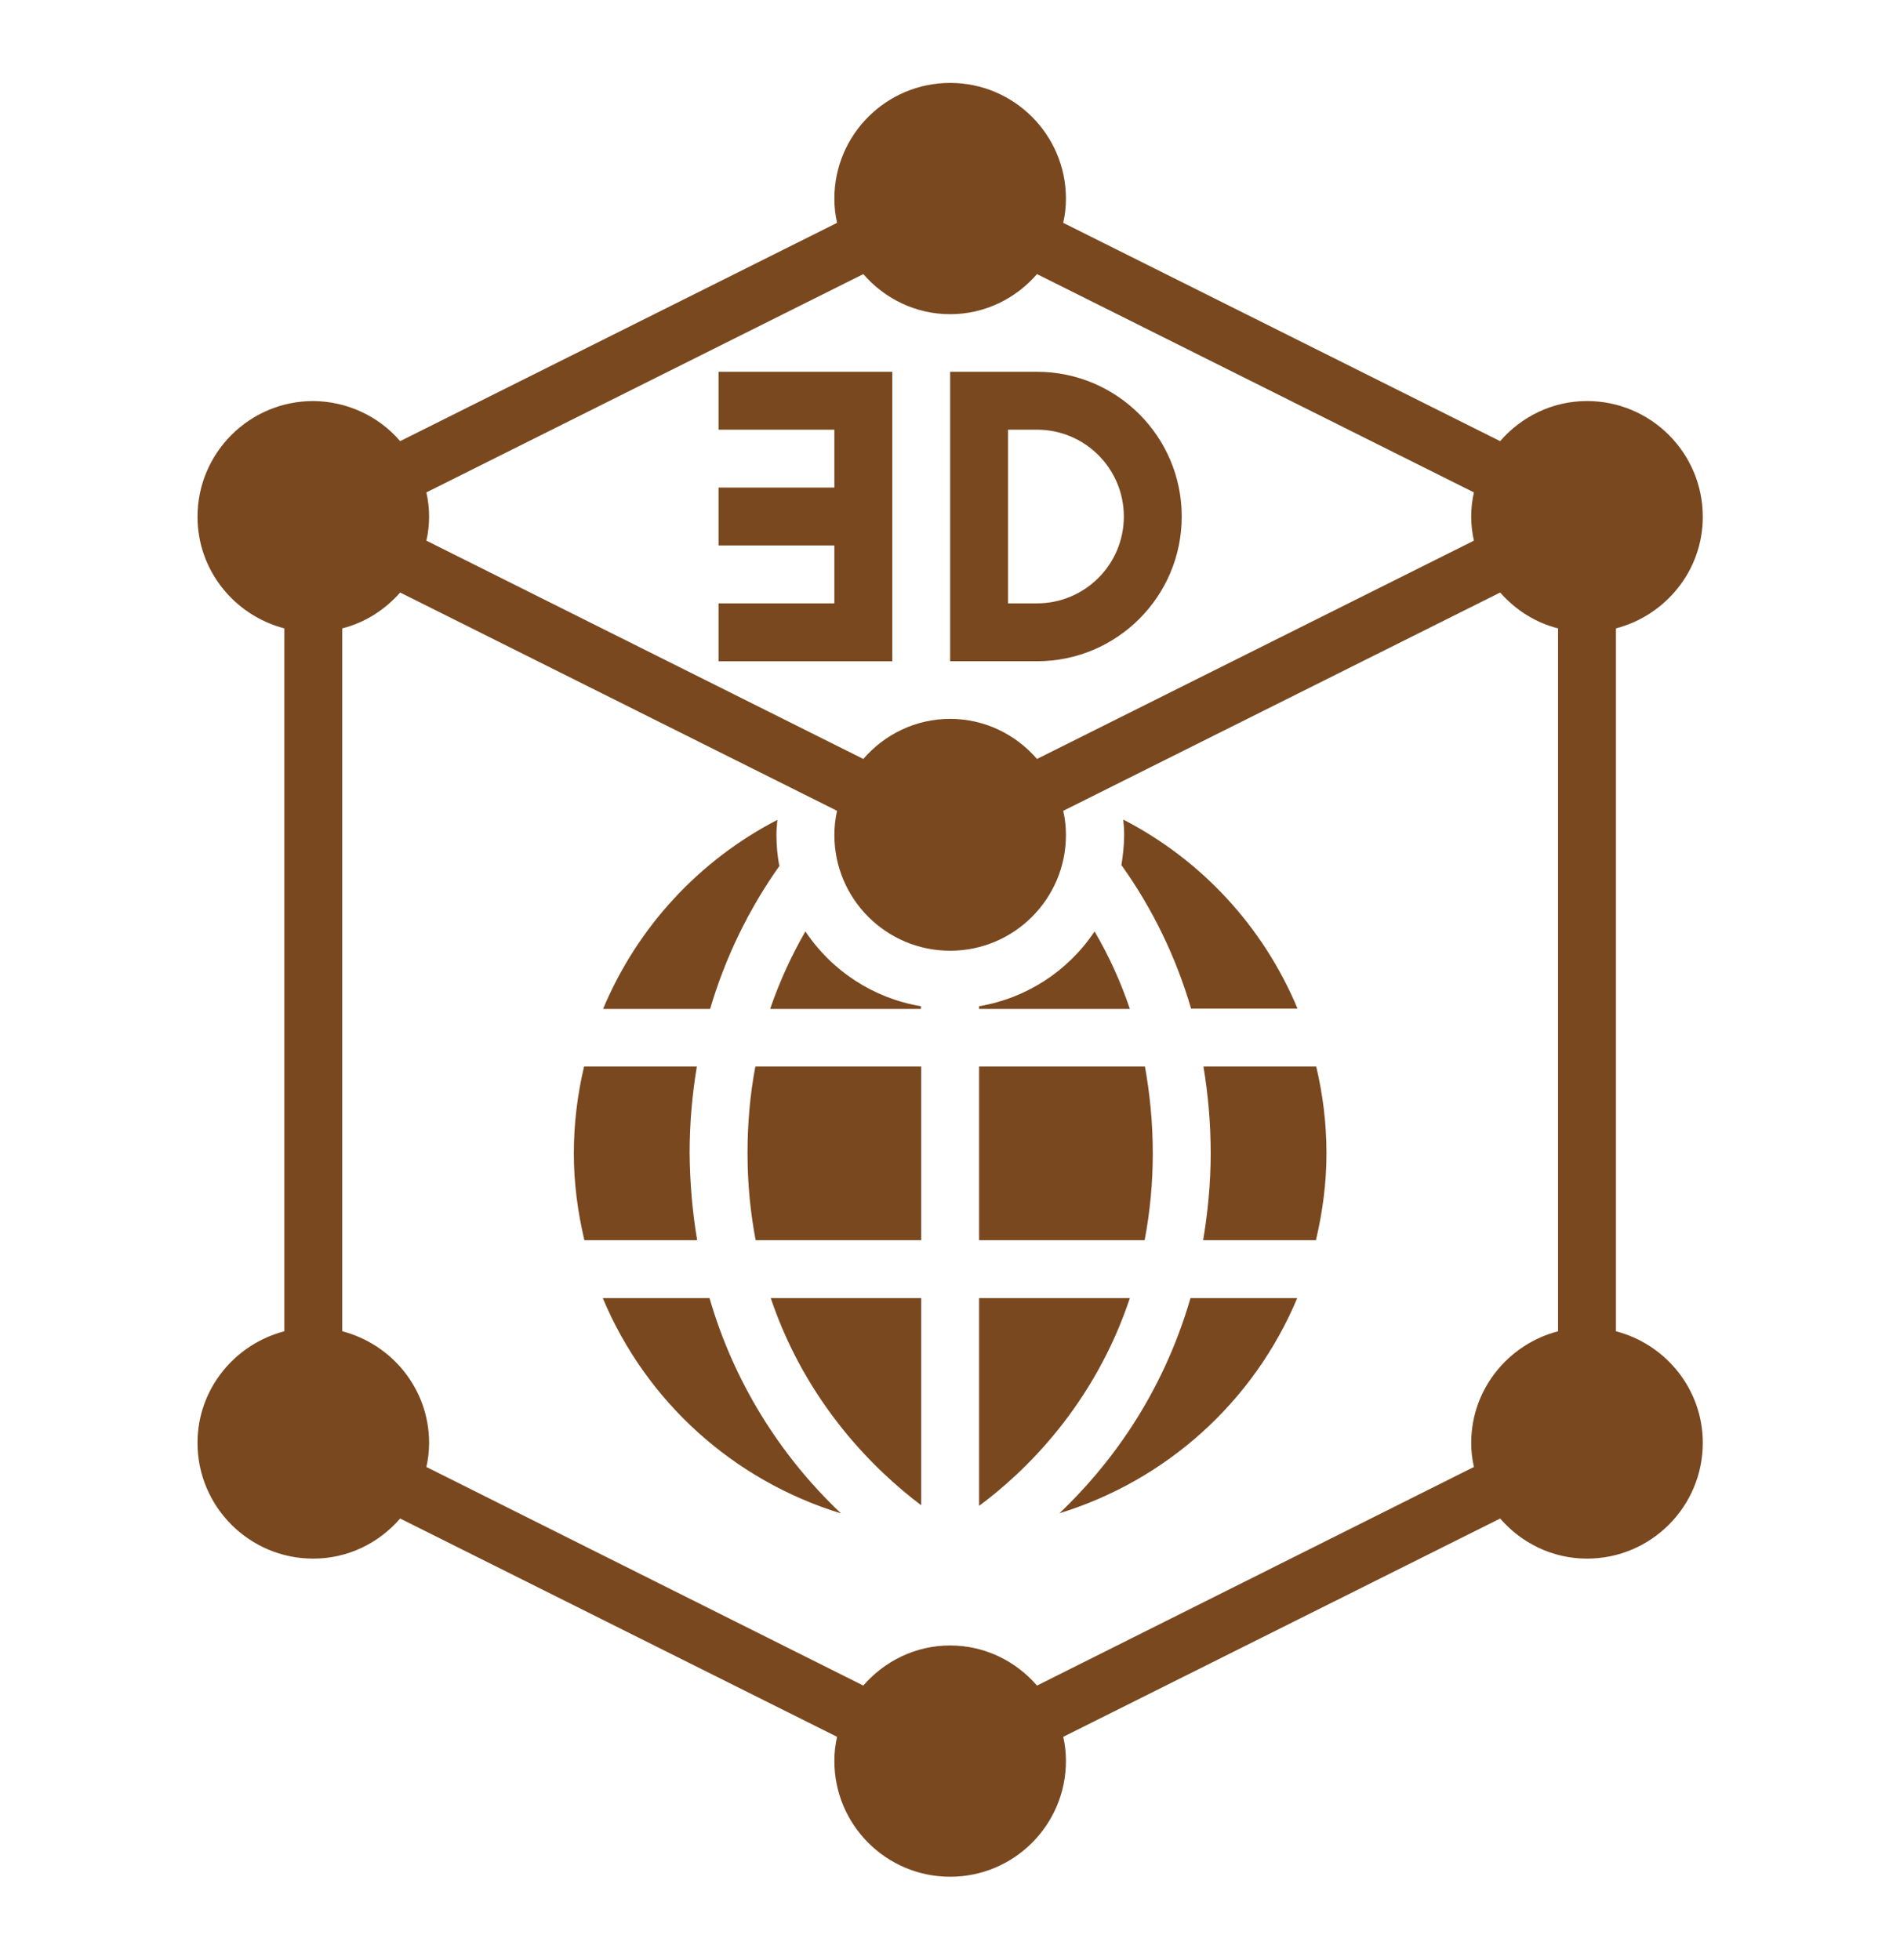 <?xml version="1.0" encoding="UTF-8"?>
<svg xmlns="http://www.w3.org/2000/svg" version="1.1" viewBox="0 0 63.01 64.99">
  <defs>
    <style>
      .cls-1 {
        fill: #7a481f;
      }
    </style>
  </defs>
  <!-- Generator: Adobe Illustrator 28.6.0, SVG Export Plug-In . SVG Version: 1.2.0 Build 709)  -->
  <g>
    <g id="Layer_1">
      <path class="cls-1" d="M29.59,12.33h-5.76v1.92h3.84v1.92h-3.84v1.92h3.84v1.92h-3.84v1.92h5.76v-9.6ZM39.19,17.13c0-2.65-2.15-4.8-4.8-4.8h-2.88v9.6h2.88c2.65,0,4.8-2.15,4.8-4.8ZM33.43,14.25h.96c1.59,0,2.88,1.29,2.88,2.88s-1.29,2.88-2.88,2.88h-.96v-5.76ZM53.59,44.15v-23.31c1.65-.43,2.88-1.92,2.88-3.7,0-2.12-1.72-3.84-3.84-3.84-1.15,0-2.18.52-2.88,1.33l-14.49-7.24c.06-.26.09-.53.09-.8,0-2.12-1.72-3.84-3.84-3.84s-3.84,1.72-3.84,3.84c0,.28.03.54.09.8l-14.49,7.24c-.72-.84-1.77-1.32-2.88-1.33-2.12,0-3.84,1.72-3.84,3.84,0,1.78,1.23,3.27,2.88,3.7v23.31c-1.65.43-2.88,1.92-2.88,3.7,0,2.12,1.72,3.84,3.84,3.84,1.15,0,2.18-.52,2.88-1.33l14.49,7.24c-.06.26-.09.53-.09.8,0,2.12,1.72,3.84,3.84,3.84s3.84-1.72,3.84-3.84c0-.28-.03-.54-.09-.8l14.49-7.24c.7.81,1.73,1.33,2.88,1.33,2.12,0,3.84-1.72,3.84-3.84,0-1.78-1.23-3.27-2.88-3.7ZM28.63,9.09c.7.81,1.73,1.33,2.88,1.33s2.18-.52,2.88-1.33l14.49,7.24c-.06.26-.09.53-.09.8s.03.54.09.8l-14.49,7.24c-.7-.81-1.73-1.33-2.88-1.33s-2.18.52-2.88,1.33l-14.49-7.24c.06-.26.09-.53.09-.8s-.03-.54-.09-.8c0,0,14.49-7.24,14.49-7.24ZM34.39,55.9c-.7-.81-1.73-1.33-2.88-1.33s-2.18.52-2.88,1.33l-14.49-7.25c.06-.26.09-.53.09-.8,0-1.78-1.23-3.27-2.88-3.7v-23.31c.75-.19,1.41-.61,1.92-1.19l14.49,7.24c-.06.26-.09.53-.09.8,0,2.12,1.72,3.84,3.84,3.84s3.84-1.72,3.84-3.84c0-.28-.03-.54-.09-.8l14.49-7.24c.51.58,1.17,1,1.92,1.19v23.31c-1.65.43-2.88,1.92-2.88,3.7,0,.28.03.54.09.8l-14.49,7.25ZM19.99,43.05c1.44,3.44,4.34,6.05,7.9,7.14-2.06-1.95-3.57-4.41-4.36-7.14,0,0-3.54,0-3.54,0ZM25.84,28.7c-.06-.33-.09-.67-.09-1,0-.17.01-.34.03-.51-2.61,1.35-4.65,3.57-5.78,6.27h3.55c.5-1.7,1.28-3.31,2.31-4.76h-.02ZM22.87,38.25c0-1.02.09-1.98.24-2.88h-3.74c-.22.93-.34,1.89-.34,2.88s.13,1.95.35,2.88h3.74c-.16-.95-.24-1.91-.25-2.88ZM38.23,38.25c0-1.03-.1-1.99-.26-2.88h-5.5v5.76h5.49c.18-.95.27-1.91.27-2.88ZM39.48,33.45h3.55c-1.13-2.71-3.18-4.93-5.78-6.27.02.17.03.34.03.51,0,.34-.04.68-.09,1,1.03,1.44,1.81,3.05,2.31,4.76h-.02ZM36.3,30.89c-.88,1.32-2.27,2.22-3.83,2.48v.09h5c-.3-.89-.69-1.75-1.17-2.57ZM35.12,50.19c3.56-1.09,6.46-3.7,7.9-7.14h-3.54c-.95,3.28-2.74,5.61-4.35,7.14h-.01ZM32.47,43.05v6.89c1.5-1.11,3.81-3.32,5-6.89h-5ZM39.91,35.37c.15.9.24,1.86.24,2.88s-.1,1.98-.25,2.88h3.74c.22-.93.35-1.89.35-2.88s-.12-1.95-.34-2.88h-3.74ZM30.55,49.92v-6.87h-4.99c1.19,3.53,3.5,5.75,4.99,6.87ZM26.71,30.89c-.47.81-.86,1.67-1.17,2.57h5v-.09c-1.56-.26-2.95-1.16-3.83-2.48ZM24.79,38.25c0,1.03.1,1.99.27,2.88h5.49v-5.76h-5.5c-.18.95-.26,1.91-.26,2.88Z"/>
    </g>
  </g>
</svg>